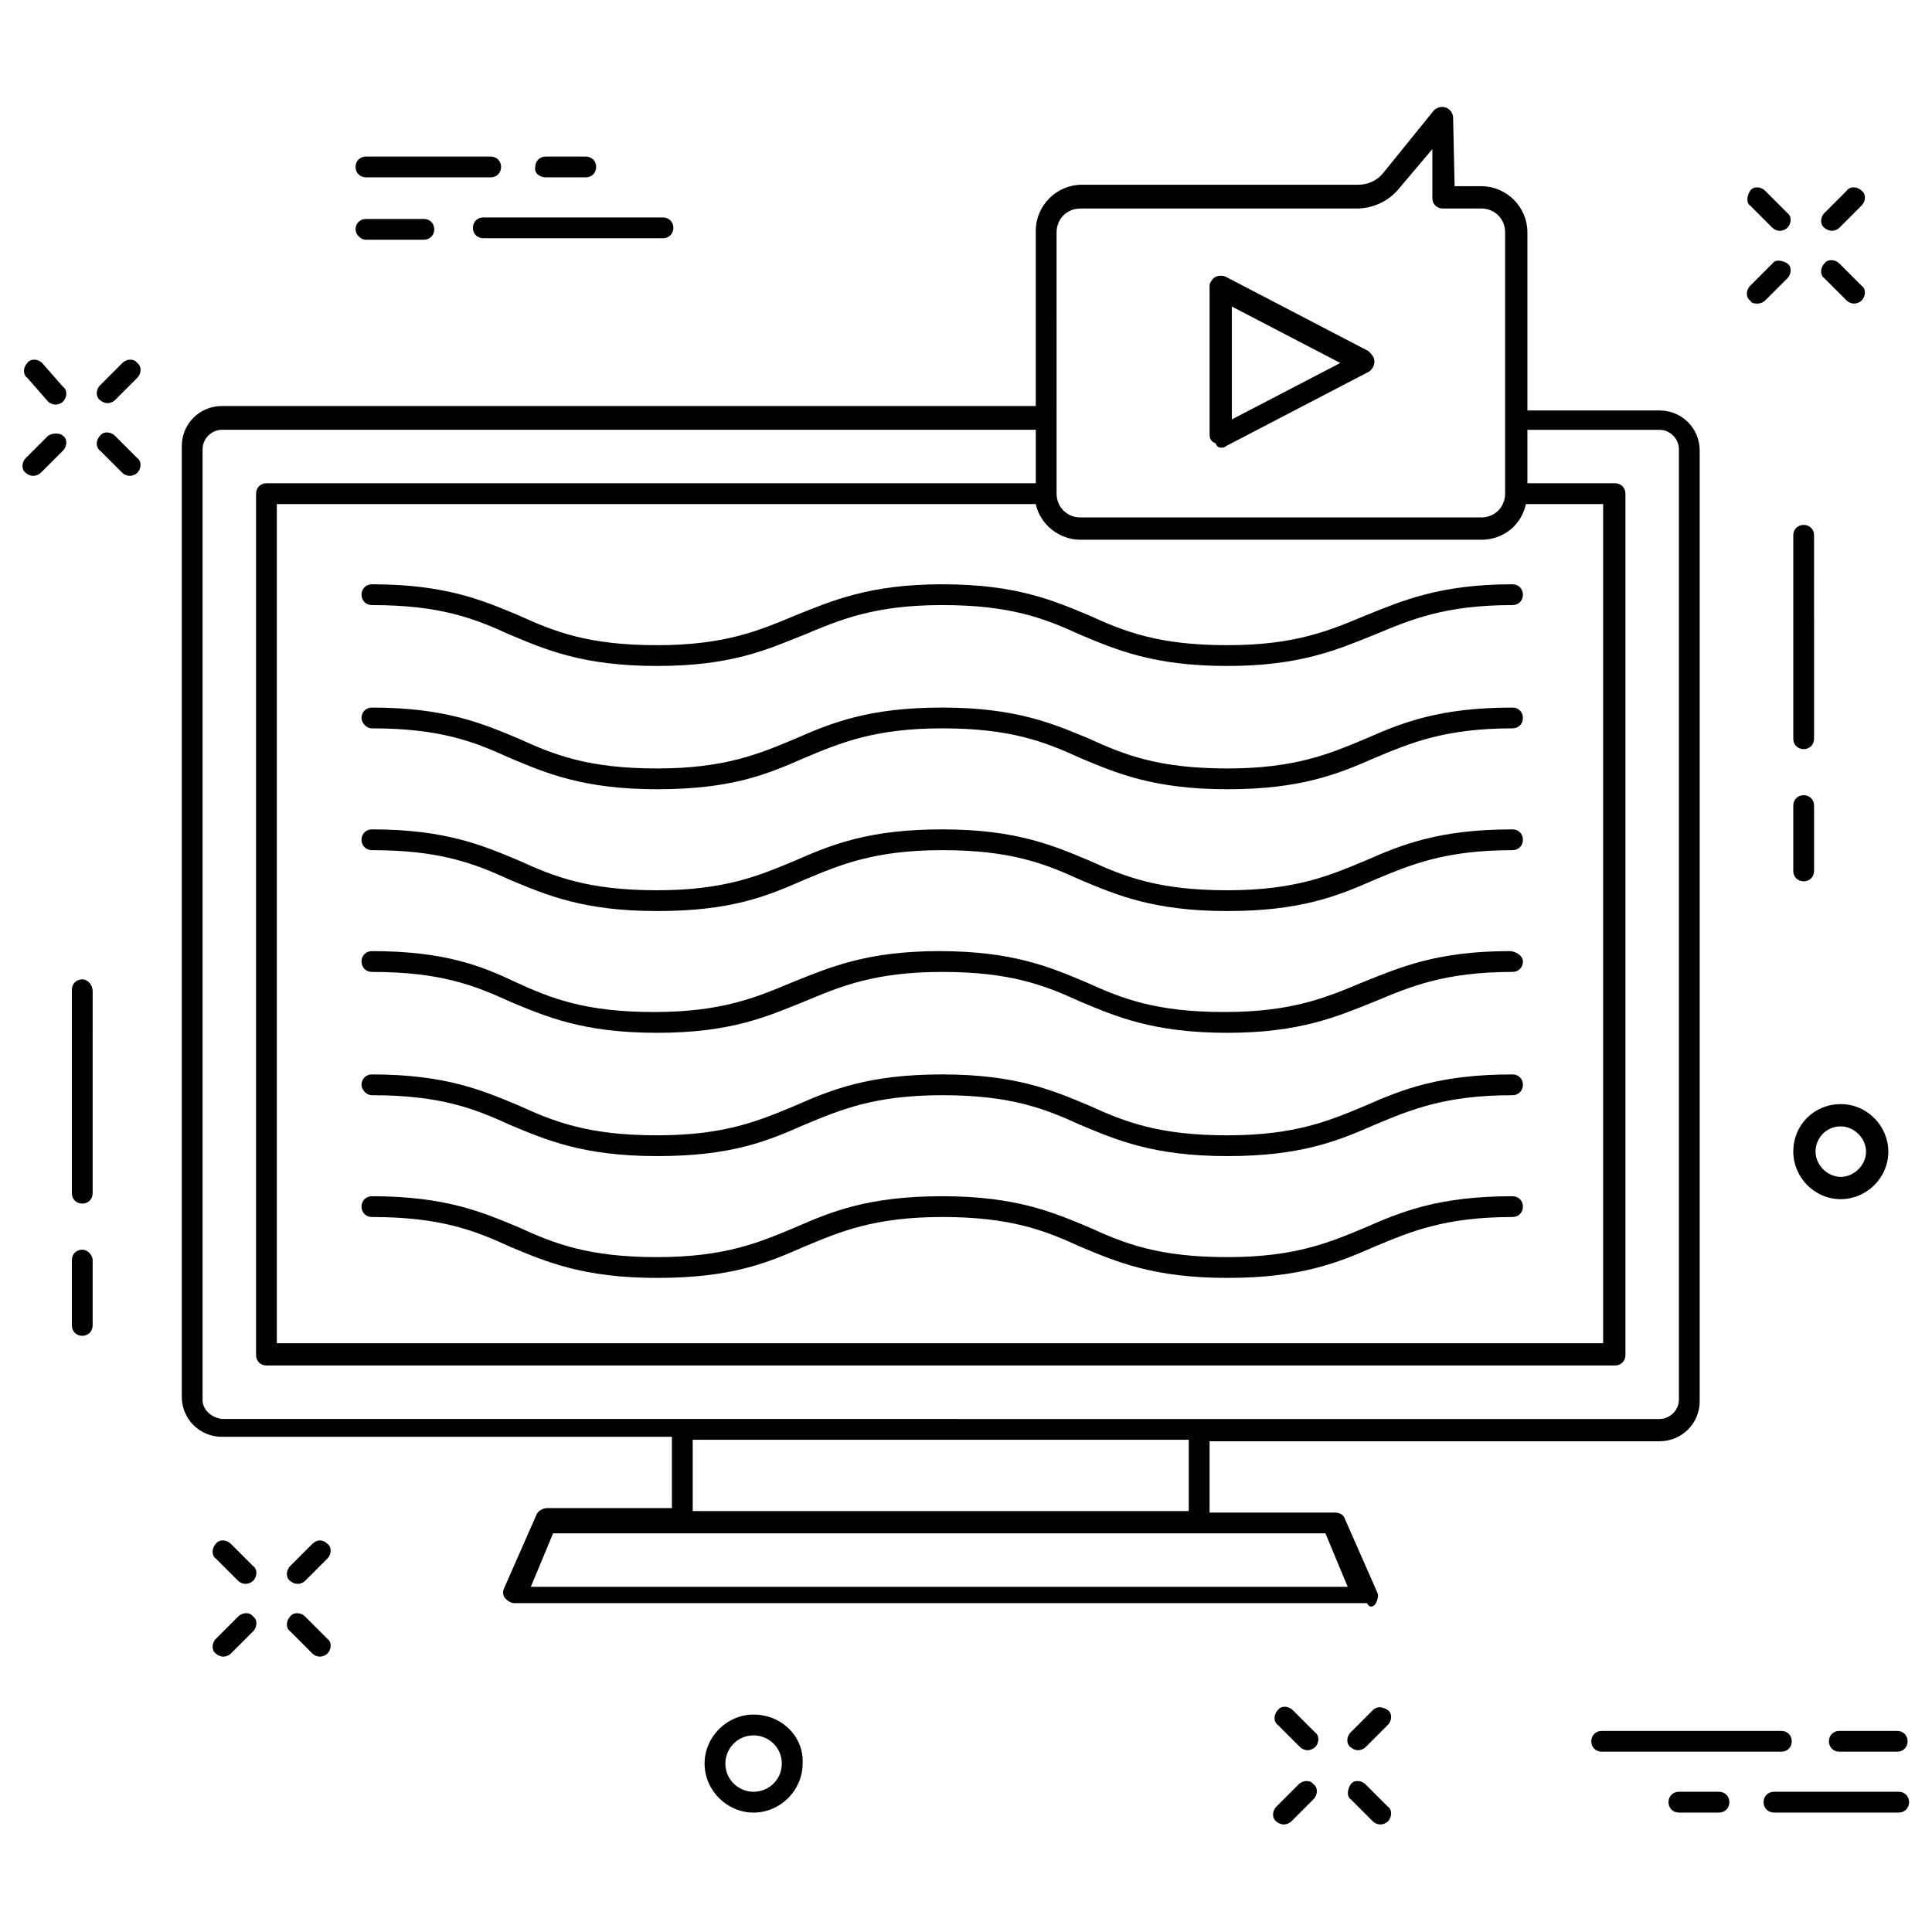 <?xml version="1.0" encoding="UTF-8"?>
<!-- Uploaded to: SVG Repo, www.svgrepo.com, Generator: SVG Repo Mixer Tools -->
<svg fill="#000000" width="800px" height="800px" version="1.1" viewBox="144 144 512 512" xmlns="http://www.w3.org/2000/svg">
 <g>
  <path d="m621.99 342.53c1.574 0 2.754-1.18 2.754-2.754l0.004-53.922c0-1.574-1.18-2.754-2.754-2.754-1.574 0-2.754 1.18-2.754 2.754v53.922c-0.004 1.574 1.176 2.754 2.75 2.754z"/>
  <path d="m621.99 377.56c1.574 0 2.754-1.18 2.754-2.754v-17.32c0-1.574-1.18-2.754-2.754-2.754s-2.754 1.18-2.754 2.754v17.32c0 1.574 1.18 2.754 2.754 2.754z"/>
  <path d="m165.8 403.54c-1.574 0-2.754 1.18-2.754 2.754v53.922c0 1.574 1.18 2.754 2.754 2.754 1.574 0 2.754-1.18 2.754-2.754l0.004-53.523c0-1.574-1.184-3.152-2.758-3.152z"/>
  <path d="m165.8 475.18c-1.574 0-2.754 1.18-2.754 2.754v17.32c0 1.574 1.18 2.754 2.754 2.754 1.574 0 2.754-1.18 2.754-2.754v-17.32c0.004-1.18-1.18-2.754-2.754-2.754z"/>
  <path d="m508.63 568.85c0.395-0.789 0.789-1.969 0.395-2.754l-8.66-19.68c-0.395-1.18-1.574-1.574-2.754-1.574h-33.062v-18.895h119.26c5.902 0 10.629-4.723 10.629-10.629v-251.91c0-5.902-4.723-10.629-10.629-10.629h-35.031v-47.227c0-6.691-5.512-12.203-12.203-12.203h-7.086l-0.395-18.105c0-1.18-0.789-2.363-1.969-2.754-1.18-0.395-2.363 0-3.148 0.789l-13.383 16.531c-1.574 1.969-3.938 3.148-6.691 3.148h-73.207c-6.691 0-12.203 5.512-12.203 12.203v46.445l-215.69-0.004c-5.902 0-10.629 4.723-10.629 10.629v251.91c0 5.902 4.723 10.629 10.629 10.629h119.26v18.895h-33.062c-1.18 0-2.363 0.789-2.754 1.574l-8.66 19.68c-0.395 0.789-0.395 1.969 0.395 2.754 0.789 0.789 1.574 1.18 2.363 1.18l225.92-0.004c0.789 1.578 1.969 0.789 2.363 0zm-90.137-291.26c1.18 5.512 6.297 9.445 11.809 9.445h106.27c5.902 0 10.629-3.938 11.809-9.445h20.469v222.38h-351.49v-222.38zm5.512-72.031c0-3.543 2.754-6.297 6.297-6.297h73.211c4.328 0 8.66-1.969 11.414-5.512l8.66-10.234v12.988c0 1.574 1.18 2.754 2.754 2.754h10.234c3.543 0 6.297 2.754 6.297 6.297v69.273c0 3.543-2.754 6.297-6.297 6.297h-106.27c-3.543 0-6.297-2.754-6.297-6.297zm-226.32 309.37v-251.91c0-2.754 2.363-5.117 5.117-5.117h215.7v14.168l-203.89 0.004c-1.574 0-2.754 1.18-2.754 2.754v228.29c0 1.574 1.18 2.754 2.754 2.754h357.39c1.574 0 2.754-1.18 2.754-2.754v-228.29c0-1.574-1.18-2.754-2.754-2.754h-23.223v-14.168h35.031c2.754 0 5.117 2.363 5.117 5.117v251.91c0 2.754-2.363 5.117-5.117 5.117h-122.02l-136.98-0.004h-122.02c-2.754-0.395-5.117-2.363-5.117-5.117zm129.89 10.629h131.46v18.895l-131.46-0.004zm-42.902 38.965 5.902-14.168h204.68l5.902 14.168z"/>
  <path d="m613.72 204.38c0.395 0.395 1.18 0.789 1.969 0.789 0.789 0 1.574-0.395 1.969-0.789 1.18-1.18 1.18-3.148 0-3.938l-5.902-5.902c-1.18-1.18-3.148-1.18-3.938 0-0.789 1.18-1.18 3.148 0 3.938z"/>
  <path d="m633.4 223.66c0.395 0.395 1.18 0.789 1.969 0.789 0.789 0 1.574-0.395 1.969-0.789 1.18-1.18 1.18-3.148 0-3.938l-5.902-5.902c-1.18-1.18-3.148-1.18-3.938 0-1.18 1.18-1.18 3.148 0 3.938z"/>
  <path d="m609.79 224.45c0.789 0 1.574-0.395 1.969-0.789l5.902-5.902c1.18-1.18 1.18-3.148 0-3.938-1.18-0.789-3.148-1.18-3.938 0l-5.902 5.902c-1.18 1.18-1.18 3.148 0 3.938 0.395 0.789 1.18 0.789 1.969 0.789z"/>
  <path d="m629.47 205.16c0.789 0 1.574-0.395 1.969-0.789l5.902-5.902c1.18-1.18 1.18-3.148 0-3.938-1.18-1.18-3.148-1.18-3.938 0l-5.902 5.902c-1.18 1.18-1.18 3.148 0 3.938 0.395 0.398 1.18 0.789 1.969 0.789z"/>
  <path d="m205.16 553.11c-1.18-1.18-3.148-1.18-3.938 0-1.18 1.18-1.18 3.148 0 3.938l5.902 5.902c0.395 0.395 1.18 0.789 1.969 0.789 0.789 0 1.574-0.395 1.969-0.789 1.18-1.18 1.18-3.148 0-3.938z"/>
  <path d="m224.85 572.39c-1.18-1.18-3.148-1.18-3.938 0-1.18 1.18-1.18 3.148 0 3.938l5.902 5.902c0.395 0.395 1.18 0.789 1.969 0.789s1.574-0.395 1.969-0.789c1.18-1.18 1.18-3.148 0-3.938z"/>
  <path d="m207.13 572.39-5.902 5.902c-1.18 1.18-1.18 3.148 0 3.938 0.395 0.395 1.18 0.789 1.969 0.789 0.789 0 1.574-0.395 1.969-0.789l5.902-5.902c1.18-1.18 1.18-3.148 0-3.938-0.789-1.18-2.754-1.18-3.938 0z"/>
  <path d="m226.81 553.11-5.902 5.902c-1.18 1.18-1.18 3.148 0 3.938 0.395 0.395 1.18 0.789 1.969 0.789 0.789 0 1.574-0.395 1.969-0.789l5.902-5.902c1.18-1.18 1.18-3.148 0-3.938-1.18-1.18-2.754-1.18-3.938 0z"/>
  <path d="m486.59 597.19c-1.18-1.18-3.148-1.18-3.938 0-1.18 1.18-1.18 3.148 0 3.938l5.902 5.902c0.395 0.395 1.18 0.789 1.969 0.789 0.789 0 1.574-0.395 1.969-0.789 1.18-1.18 1.18-3.148 0-3.938z"/>
  <path d="m505.88 616.87c-1.18-1.18-3.148-1.18-3.938 0-0.789 1.18-1.18 3.148 0 3.938l5.902 5.902c0.395 0.395 1.18 0.789 1.969 0.789s1.574-0.395 1.969-0.789c1.18-1.18 1.18-3.148 0-3.938z"/>
  <path d="m488.16 616.87-5.902 5.902c-1.18 1.18-1.18 3.148 0 3.938 0.395 0.395 1.18 0.789 1.969 0.789 0.789 0 1.574-0.395 1.969-0.789l5.902-5.902c1.18-1.18 1.18-3.148 0-3.938-0.789-1.18-2.754-1.18-3.938 0z"/>
  <path d="m507.84 597.19-5.902 5.902c-1.18 1.18-1.18 3.148 0 3.938 0.395 0.395 1.18 0.789 1.969 0.789 0.789 0 1.574-0.395 1.969-0.789l5.902-5.902c1.18-1.18 1.18-3.148 0-3.938-1.18-0.785-2.754-1.18-3.938 0z"/>
  <path d="m155.18 240.2c-1.18-1.18-3.148-1.18-3.938 0-1.18 1.18-1.18 3.148 0 3.938l5.512 6.297c0.395 0.395 1.18 0.789 1.969 0.789 0.789 0 1.574-0.395 1.969-0.789 1.18-1.18 1.18-3.148 0-3.938z"/>
  <path d="m174.46 259.48c-1.18-1.18-3.148-1.18-3.938 0-1.18 1.18-1.18 3.148 0 3.938l5.902 5.902c0.395 0.395 1.18 0.789 1.969 0.789 0.789 0 1.574-0.395 1.969-0.789 1.18-1.18 1.18-3.148 0-3.938z"/>
  <path d="m156.75 259.48-5.902 5.902c-1.18 1.18-1.18 3.148 0 3.938 0.395 0.395 1.18 0.789 1.969 0.789 0.789 0 1.574-0.395 1.969-0.789l5.902-5.902c1.18-1.18 1.18-3.148 0-3.938-0.789-0.789-2.758-0.789-3.938 0z"/>
  <path d="m176.43 240.2-5.902 5.902c-1.18 1.18-1.18 3.148 0 3.938 0.395 0.395 1.18 0.789 1.969 0.789s1.574-0.395 1.969-0.789l5.902-5.902c1.18-1.18 1.18-3.148 0-3.938-0.789-1.18-2.758-1.18-3.938 0z"/>
  <path d="m343.71 598.38c-7.086 0-12.988 5.902-12.988 12.988 0 7.086 5.902 12.988 12.988 12.988 7.086 0 12.988-5.902 12.988-12.988 0.395-7.086-5.512-12.988-12.988-12.988zm0 20.465c-3.938 0-7.477-3.148-7.477-7.477 0-3.938 3.148-7.477 7.477-7.477 3.938 0 7.477 3.148 7.477 7.477s-3.543 7.477-7.477 7.477z"/>
  <path d="m631.83 461.79c6.691 0 12.594-5.512 12.594-12.594 0-6.691-5.512-12.594-12.594-12.594-7.086 0-12.594 5.512-12.594 12.594 0 6.691 5.512 12.594 12.594 12.594zm0-19.285c3.543 0 6.691 3.148 6.691 6.691s-3.148 6.691-6.691 6.691-6.691-3.148-6.691-6.691 2.758-6.691 6.691-6.691z"/>
  <path d="m269.32 204.38c0 1.574 1.18 2.754 2.754 2.754h47.625c1.574 0 2.754-1.18 2.754-2.754 0-1.574-1.18-2.754-2.754-2.754h-47.625c-1.574 0-2.754 1.18-2.754 2.754z"/>
  <path d="m240.98 207.53h15.352c1.574 0 2.754-1.18 2.754-2.754 0-1.574-1.18-2.754-2.754-2.754h-15.352c-1.574 0-2.754 1.18-2.754 2.754-0.004 1.18 1.18 2.754 2.754 2.754z"/>
  <path d="m240.98 191h33.062c1.574 0 2.754-1.18 2.754-2.754 0-1.574-1.18-2.754-2.754-2.754h-33.062c-1.574 0-2.754 1.18-2.754 2.754-0.004 1.574 1.18 2.754 2.754 2.754z"/>
  <path d="m288.61 191h10.629c1.574 0 2.754-1.18 2.754-2.754 0-1.574-1.18-2.754-2.754-2.754h-10.629c-1.574 0-2.754 1.18-2.754 2.754-0.395 1.574 1.18 2.754 2.754 2.754z"/>
  <path d="m618.84 605.46c0-1.574-1.18-2.754-2.754-2.754h-47.625c-1.574 0-2.754 1.18-2.754 2.754s1.18 2.754 2.754 2.754h47.625c1.574 0.004 2.754-1.18 2.754-2.754z"/>
  <path d="m628.68 605.46c0 1.574 1.18 2.754 2.754 2.754h15.352c1.574 0 2.754-1.18 2.754-2.754s-1.18-2.754-2.754-2.754h-15.352c-1.57 0-2.754 1.18-2.754 2.754z"/>
  <path d="m647.18 618.84h-33.062c-1.574 0-2.754 1.18-2.754 2.754s1.18 2.754 2.754 2.754h33.062c1.574 0 2.754-1.18 2.754-2.754 0-1.57-1.18-2.754-2.754-2.754z"/>
  <path d="m599.55 618.84h-10.629c-1.574 0-2.754 1.18-2.754 2.754s1.18 2.754 2.754 2.754h10.629c1.574 0 2.754-1.18 2.754-2.754 0-1.57-1.18-2.754-2.754-2.754z"/>
  <path d="m467.7 262.63c0.395 0 0.789 0 1.18-0.395l37.785-19.68c0.789-0.395 1.574-1.574 1.574-2.754 0-1.18-0.789-1.969-1.574-2.754l-37.785-19.68c-0.789-0.395-1.969-0.395-2.754 0-0.789 0.395-1.574 1.574-1.574 2.363v39.359c0 1.18 0.395 1.969 1.574 2.363 0.391 1.176 1.18 1.176 1.574 1.176zm2.754-37.395 28.734 14.957-28.734 14.957z"/>
  <path d="m242.56 304.35c18.105 0 27.16 3.543 36.605 7.871 9.445 3.938 19.285 8.266 38.965 8.266 19.68 0 29.125-4.328 38.965-8.266 9.445-3.938 18.5-7.871 36.605-7.871s27.16 3.543 36.605 7.871c9.445 3.938 19.285 8.266 38.965 8.266 19.285 0 29.125-4.328 38.965-8.266 9.445-3.938 18.5-7.871 36.605-7.871 1.574 0 2.754-1.18 2.754-2.754 0-1.574-1.18-2.754-2.754-2.754-19.285 0-29.125 4.328-38.965 8.266-9.445 3.938-18.5 7.871-36.605 7.871s-27.16-3.543-36.605-7.871c-9.445-3.938-19.285-8.266-38.965-8.266-19.285 0-29.125 4.328-38.965 8.266-9.445 3.938-18.5 7.871-36.605 7.871-18.105 0-27.16-3.543-36.605-7.871-9.445-3.938-19.285-8.266-38.965-8.266-1.574 0-2.754 1.18-2.754 2.754 0 1.574 1.18 2.754 2.754 2.754z"/>
  <path d="m242.56 337.02c18.105 0 27.16 3.543 36.605 7.871 9.445 3.938 19.285 8.266 38.965 8.266 19.68 0 29.125-3.938 38.965-8.266 9.445-3.938 18.5-7.871 36.605-7.871s27.16 3.543 36.605 7.871c9.445 3.938 19.285 8.266 38.965 8.266 19.285 0 29.125-3.938 38.965-8.266 9.445-3.938 18.5-7.871 36.605-7.871 1.574 0 2.754-1.18 2.754-2.754s-1.18-2.754-2.754-2.754c-19.285 0-29.125 3.938-38.965 8.266-9.445 3.938-18.5 7.871-36.605 7.871s-27.16-3.543-36.605-7.871c-9.445-3.938-19.285-8.266-38.965-8.266-19.285 0-29.125 3.938-38.965 8.266-9.445 3.938-18.5 7.871-36.605 7.871-18.105 0-27.16-3.543-36.605-7.871-9.445-3.938-19.285-8.266-38.965-8.266-1.574 0-2.754 1.18-2.754 2.754 0 1.18 1.18 2.754 2.754 2.754z"/>
  <path d="m242.56 369.3c18.105 0 27.16 3.543 36.605 7.871 9.445 3.938 19.285 8.266 38.965 8.266 19.68 0 29.125-3.938 38.965-8.266 9.445-3.938 18.5-7.871 36.605-7.871s27.16 3.543 36.605 7.871c9.445 3.938 19.285 8.266 38.965 8.266 19.285 0 29.125-3.938 38.965-8.266 9.445-3.938 18.5-7.871 36.605-7.871 1.574 0 2.754-1.18 2.754-2.754s-1.18-2.754-2.754-2.754c-19.285 0-29.125 3.938-38.965 8.266-9.445 3.938-18.5 7.871-36.605 7.871s-27.16-3.543-36.605-7.871c-9.445-3.938-19.285-8.266-38.965-8.266-19.285 0-29.125 3.938-38.965 8.266-9.445 3.938-18.5 7.871-36.605 7.871-18.105 0-27.16-3.543-36.605-7.871-9.445-3.938-19.285-8.266-38.965-8.266-1.574 0-2.754 1.18-2.754 2.754s1.18 2.754 2.754 2.754z"/>
  <path d="m242.56 401.57c18.105 0 27.16 3.543 36.605 7.871 9.445 3.938 19.285 8.266 38.965 8.266 19.68 0 29.125-4.328 38.965-8.266 9.445-3.938 18.5-7.871 36.605-7.871s27.16 3.543 36.605 7.871c9.445 3.938 19.285 8.266 38.965 8.266 19.285 0 29.125-4.328 38.965-8.266 9.445-3.938 18.5-7.871 36.605-7.871 1.574 0 2.754-1.18 2.754-2.754 0.004-1.578-1.961-2.758-3.539-2.758-19.285 0-29.125 4.328-38.965 8.266-9.445 3.938-18.5 7.871-36.605 7.871s-27.16-3.543-36.605-7.871c-9.445-3.938-19.285-8.266-38.965-8.266-19.285 0-29.125 4.328-38.965 8.266-9.445 3.938-18.5 7.871-36.605 7.871s-27.16-3.543-36.605-7.871c-9.055-4.328-18.895-8.266-38.18-8.266-1.574 0-2.754 1.18-2.754 2.754 0 1.574 1.18 2.758 2.754 2.758z"/>
  <path d="m242.56 434.24c18.105 0 27.16 3.543 36.605 7.871 9.445 3.938 19.285 8.266 38.965 8.266 19.68 0 29.125-3.938 38.965-8.266 9.445-3.938 18.5-7.871 36.605-7.871s27.16 3.543 36.605 7.871c9.445 3.938 19.285 8.266 38.965 8.266 19.285 0 29.125-3.938 38.965-8.266 9.445-3.938 18.5-7.871 36.605-7.871 1.574 0 2.754-1.18 2.754-2.754s-1.18-2.754-2.754-2.754c-19.285 0-29.125 3.938-38.965 8.266-9.445 3.938-18.5 7.871-36.605 7.871s-27.16-3.543-36.605-7.871c-9.445-3.938-19.285-8.266-38.965-8.266-19.285 0-29.125 3.938-38.965 8.266-9.445 3.938-18.5 7.871-36.605 7.871-18.105 0-27.16-3.543-36.605-7.871-9.445-3.938-19.285-8.266-38.965-8.266-1.574 0-2.754 1.18-2.754 2.754 0 1.18 1.18 2.754 2.754 2.754z"/>
  <path d="m242.56 466.52c18.105 0 27.16 3.543 36.605 7.871 9.445 3.938 19.285 8.266 38.965 8.266 19.68 0 29.125-3.938 38.965-8.266 9.445-3.938 18.5-7.871 36.605-7.871s27.16 3.543 36.605 7.871c9.445 3.938 19.285 8.266 38.965 8.266 19.285 0 29.125-3.938 38.965-8.266 9.445-3.938 18.5-7.871 36.605-7.871 1.574 0 2.754-1.18 2.754-2.754s-1.18-2.754-2.754-2.754c-19.285 0-29.125 3.938-38.965 8.266-9.445 3.938-18.5 7.871-36.605 7.871s-27.16-3.543-36.605-7.871c-9.445-3.938-19.285-8.266-38.965-8.266-19.285 0-29.125 3.938-38.965 8.266-9.445 3.938-18.5 7.871-36.605 7.871-18.105 0-27.16-3.543-36.605-7.871-9.445-3.938-19.285-8.266-38.965-8.266-1.574 0-2.754 1.18-2.754 2.754s1.18 2.754 2.754 2.754z"/>
 </g>
</svg>